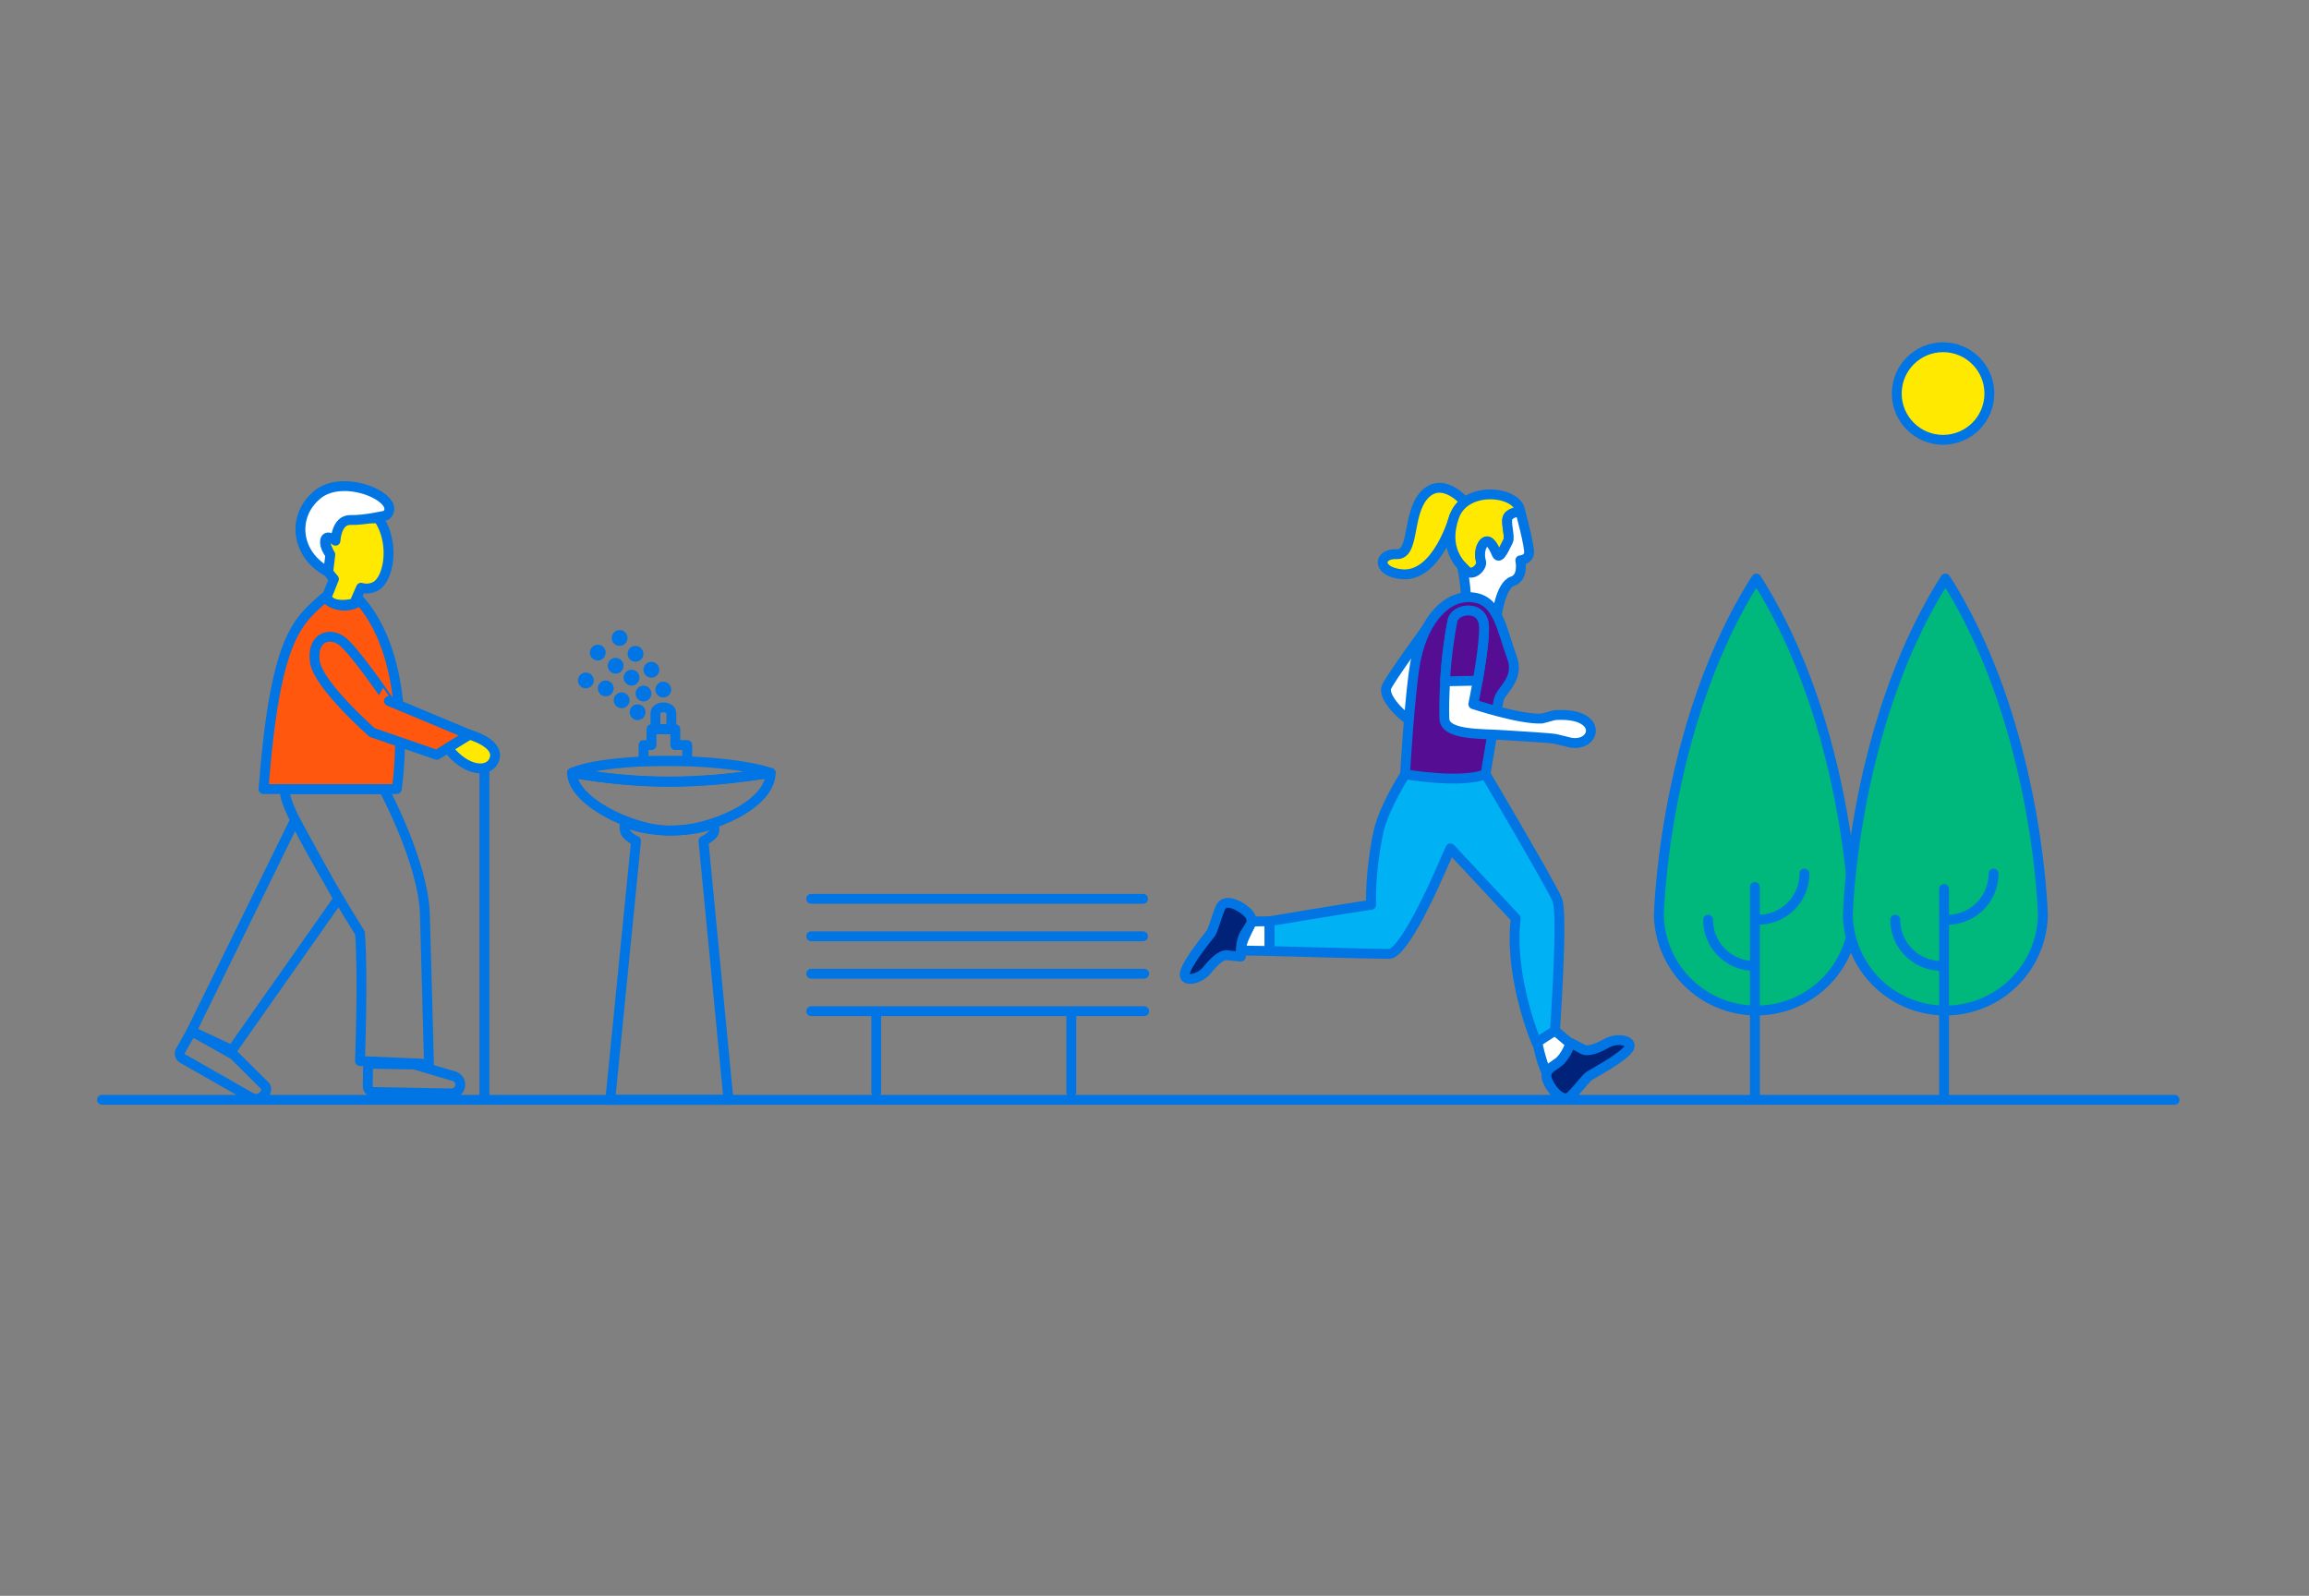 <svg id="Artwork" xmlns="http://www.w3.org/2000/svg" viewBox="0 0 1172 810"><rect x="0" y="0" width="1172" height="810" fill="#808080" stroke="none"/><defs><style>.cls-1,.cls-2{fill:none;}.cls-2,.cls-3,.cls-4,.cls-5,.cls-6,.cls-7,.cls-8,.cls-9{stroke:#0075e3;stroke-linecap:round;stroke-linejoin:round;stroke-width:5px;}.cls-3{fill:#fff;}.cls-4{fill:#002379;}.cls-5{fill:#00b1f4;}.cls-6{fill:#ffe900;}.cls-7{fill:#550d93;}.cls-8{fill:#00b77c;}.cls-9{fill:#ff570d;}.cls-10{fill:#0075e3;}</style></defs><rect class="cls-1" width="1172" height="810"/><line class="cls-2" x1="51.76" y1="558.24" x2="1103.76" y2="558.24"/><path class="cls-3" d="M785.13,544.54c-2.75-4.53-5.24-17.3-5.24-17.3l9.38-4.14,7.27,6.16"/><path class="cls-3" d="M635.39,467.73l9-.14v15.09l-14.67-.21a24.33,24.33,0,0,1,1.76-6.43C632.93,472.86,635.39,467.73,635.39,467.73Z"/><path class="cls-4" d="M797.16,529.33s-2.23,7.13-6.42,10.06-6.29,4.05-5.73,7.55,7.54,14.25,12.57,9.08,7.41-8.94,9.51-10.2,15.65-8.52,19.28-13.13-5.45-6.15-10.48-3.36-9.92,4.75-12.58,3.22S797.16,529.33,797.16,529.33Z"/><path class="cls-4" d="M629.82,485.54s-.63-7.44,2.14-11.74,4.29-6.13,2.45-9.16S622,454.31,619.33,461s-3.47,11.08-4.94,13-11.25,13.81-12.87,19.45,7.37,3.63,11-.86,7.38-8.15,10.42-7.73S629.82,485.54,629.82,485.54Z"/><path class="cls-5" d="M769.36,466.12c-3.61,29.88,10.53,63.07,10.53,63.07l9.38-6.06s4.14-58.92,1.21-66.26S754.06,393,754.06,393H713.24s-10.84,16.67-13.63,29.49-4.13,28.78-3.64,36.74c0,0-24.71,3.78-51.54,8.39v15.09s52.82,1.47,60.58,1.47,24.52-38.57,24.52-38.57l6.68-15Z"/><path class="cls-6" d="M742.14,253.35s-10.67-11.57-19.35-1.92-4.62,30.28-13.89,29.85-10.52,8.8,2.42,10.17c18.21,1.93,26.81-29.27,26.81-29.27"/><path class="cls-3" d="M725.19,317.54S705.85,344,703.75,348.77s8,15.69,15.09,18.63"/><path class="cls-6" d="M771.66,259.66s-4.7.21-6.23,2.73,1.32,10.06,0,12.36-4.25,9.85-5.71,6.5-3.78-8.17-6.29-5.87-2.52,7.13-1.68,9.64-4.19,8-7.55,4.62-11.73-11.32-6.07-27.46S770.82,249.18,771.66,259.66Z"/><path class="cls-3" d="M759.76,312.24s2-15.27,7.92-17.19,4-10.65,4-10.65,3.78-.21,4.4-3.36-4.4-21.38-4.4-21.38-4.7.21-6.23,2.73,1.32,10.06,0,12.36-4.25,9.85-5.71,6.5-3.78-8.17-6.29-5.87-2.52,7.13-1.68,9.64-4.19,8-7.55,4.62l-2.06-2.15s1.85,9.27,1.85,14.93"/><path class="cls-7" d="M747.8,303.24c-13.31-1.65-24.78,11.12-29,30.89-3.15,14.91-5.6,58.84-5.6,58.84s28.24,5,40.82,0c0,0,4.16-25.53,6.7-37.73,1-4.95,10.9-10.49,6.66-21.71C762.36,320.17,760.66,304.83,747.8,303.24Z"/><path class="cls-3" d="M789.65,375.09c-3.73-.65-17-1.3-27-2-10.25-.74-29.1.21-29.51-8.17s.41-31.87,4.19-49.89c1.31-6.28,15.51-8.34,15.93,3s-5.45,39.38-5.45,39.38,23.91,7.93,34.83,7.31l6.43-1.73c25.4-1.73,21.07,16.63,7.79,13.86Z"/><path class="cls-7" d="M733.47,345.81A224.68,224.68,0,0,1,737.29,315c1.31-6.28,15.51-8.34,15.93,3,.24,6.46-1.58,18.43-3.18,27.49Z"/><path class="cls-8" d="M891.47,293.65C844.1,367.92,842,464.8,842,464.8a49.52,49.52,0,0,0,99,0S938.83,367.92,891.47,293.65Z"/><line class="cls-2" x1="890.76" y1="450.24" x2="890.76" y2="557.24"/><path class="cls-2" d="M890.46,490.27A23.43,23.43,0,0,1,867,466.84"/><path class="cls-2" d="M915.89,443.41a23.43,23.43,0,0,1-23.43,23.43"/><path class="cls-8" d="M987.45,293.65c-47.36,74.27-49.52,171.15-49.52,171.15a49.52,49.52,0,0,0,99,0S1034.81,367.92,987.45,293.65Z"/><line class="cls-2" x1="986.76" y1="451.24" x2="986.76" y2="557.24"/><path class="cls-2" d="M985.45,490.27A23.43,23.43,0,0,1,962,466.84"/><path class="cls-2" d="M1011.88,443.41a23.43,23.43,0,0,1-23.43,23.43"/><line class="cls-2" x1="411.76" y1="456.23" x2="580.19" y2="456.23"/><line class="cls-2" x1="411.76" y1="475.23" x2="580.19" y2="475.23"/><line class="cls-2" x1="411.76" y1="494.23" x2="580.76" y2="494.23"/><line class="cls-2" x1="411.76" y1="513.24" x2="580.76" y2="513.24"/><line class="cls-2" x1="444.76" y1="514.24" x2="444.76" y2="554.24"/><line class="cls-2" x1="543.76" y1="514.24" x2="543.76" y2="554.24"/><circle class="cls-6" cx="986.26" cy="199.74" r="23.5"/><polygon class="cls-2" points="117.77 533.03 171.76 456.24 149.76 416.24 97.2 523.41 117.77 533.03"/><path class="cls-2" d="M194.82,400.52s20,37.21,20.84,63.34c.5,15.54,2.06,76.19,2.06,76.19l-35-1.51s1.68-43.68,0-64.94c0,0-38-60.77-38-70.94v-2.14h50.06"/><path class="cls-2" d="M189.48,554.26l39.59.73a4.46,4.46,0,0,0,4.54-4.38h0a4.47,4.47,0,0,0-3.2-4.37l-20.09-5.91-23.47-.43-.21,11.4A2.9,2.9,0,0,0,189.48,554.26Z"/><path class="cls-2" d="M92.68,537.27l34.39,19.61c5.41,3.07,9.39-2.92,7.62-5.53l-16.09-16L97.25,523.41l-5.65,9.91A2.9,2.9,0,0,0,92.68,537.27Z"/><path class="cls-9" d="M164.76,303.24c-13.5,12.17-25,19-31,97.28h67.6s10.05-62.84-18.59-95.62C182.76,304.9,174.27,311.58,164.76,303.24Z"/><path class="cls-6" d="M192.16,263.2c8.4,12.61,5.16,30.41-1.29,34.25a9.64,9.64,0,0,1-7.61.86l-3.5,7.93s-11,3-14-3l3.73-9.35a72.77,72.77,0,0,1-5.79-7.63l3.47-5.41-2.15-5,4.74-9.59,6.65-3.75Z"/><path class="cls-9" d="M172.8,324.82c-6.29-3.87-14.52-1-13,10.91s29.09,36.07,29.09,36.07l32.8,11.34,16.6-10.24-40.88-17.09S179.08,328.7,172.8,324.82Z"/><path class="cls-6" d="M238.32,372.9s15,4.14,12.76,12S236.7,392,227.3,379.7Z"/><line class="cls-2" x1="245.88" y1="391.06" x2="245.88" y2="557.47"/><path class="cls-3" d="M166.59,290.33c-16.47-8.73-18.37-27.73-6.41-38.45,13.49-12.87,44.88,1.49,35.85,9.69,0,0-10.91,2.58-18.12,2.37s-7.63,10.52-7.63,10.52-4.62-3.64-5.23-.16,2.62,7.2,2.62,7.2Z"/><path class="cls-2" d="M340.64,421.59c-20.44.11-50.28-15.38-50.28-29.3,33.42,5.85,63.61,5.85,100.81,0C391.17,408.23,361.07,421.7,340.64,421.59Z"/><path class="cls-2" d="M357.06,426.81a15.53,15.53,0,0,0,4.66-3.33c1.89-2.11.21-5.47.21-5.47-8.83,4-22,3.36-22,3.58,0,0-13.89.09-22.71-4.34,0,0-.94,4.12.95,6.23a15.51,15.51,0,0,0,4.67,3.33L309.76,558.24h60Z"/><polygon class="cls-2" points="330.68 378.18 330.68 370.11 342.78 370.11 342.78 378.18 348.83 378.18 348.83 386.24 326.65 386.24 326.65 378.18 330.68 378.18"/><path class="cls-2" d="M332.7,370.11v-8.06c0-4,8.06-4,8.06,0v8.06Z"/><path class="cls-2" d="M290.36,392.29c18.15-8.06,76.61-8.06,100.81,0C352.86,398.34,326.65,398.34,290.36,392.29Z"/><path class="cls-10" d="M325,365.26a4,4,0,1,0-5.15-2.44,4,4,0,0,0,5.15,2.44"/><path class="cls-10" d="M316.9,359.21a4,4,0,1,0-5.15-2.44,4,4,0,0,0,5.15,2.44"/><path class="cls-10" d="M308.84,353.17a4,4,0,1,0-5.15-2.45,4,4,0,0,0,5.15,2.45"/><path class="cls-10" d="M298.76,349.13a4,4,0,1,0-5.15-2.44,4,4,0,0,0,5.15,2.44"/><path class="cls-10" d="M304.8,335a4,4,0,1,0-5.15-2.44A4,4,0,0,0,304.8,335"/><path class="cls-10" d="M315.88,327.57a4,4,0,1,0-5.15-2.45,4,4,0,0,0,5.15,2.45"/><path class="cls-10" d="M313.86,341.68a4,4,0,1,0-5.15-2.44,4,4,0,0,0,5.15,2.44"/><path class="cls-10" d="M321.92,347.73a4,4,0,1,0-5.15-2.45,4,4,0,0,0,5.15,2.45"/><path class="cls-10" d="M328,355.79a4,4,0,1,0-5.15-2.44,4,4,0,0,0,5.15,2.44"/><path class="cls-10" d="M332,343.7a4,4,0,1,0-5.15-2.45A4,4,0,0,0,332,343.7"/><path class="cls-10" d="M338.05,353.78a4,4,0,1,0-5.15-2.45,4,4,0,0,0,5.15,2.45"/><path class="cls-10" d="M323.94,335.63a4,4,0,1,0-5.15-2.44,4,4,0,0,0,5.15,2.44"/></svg>